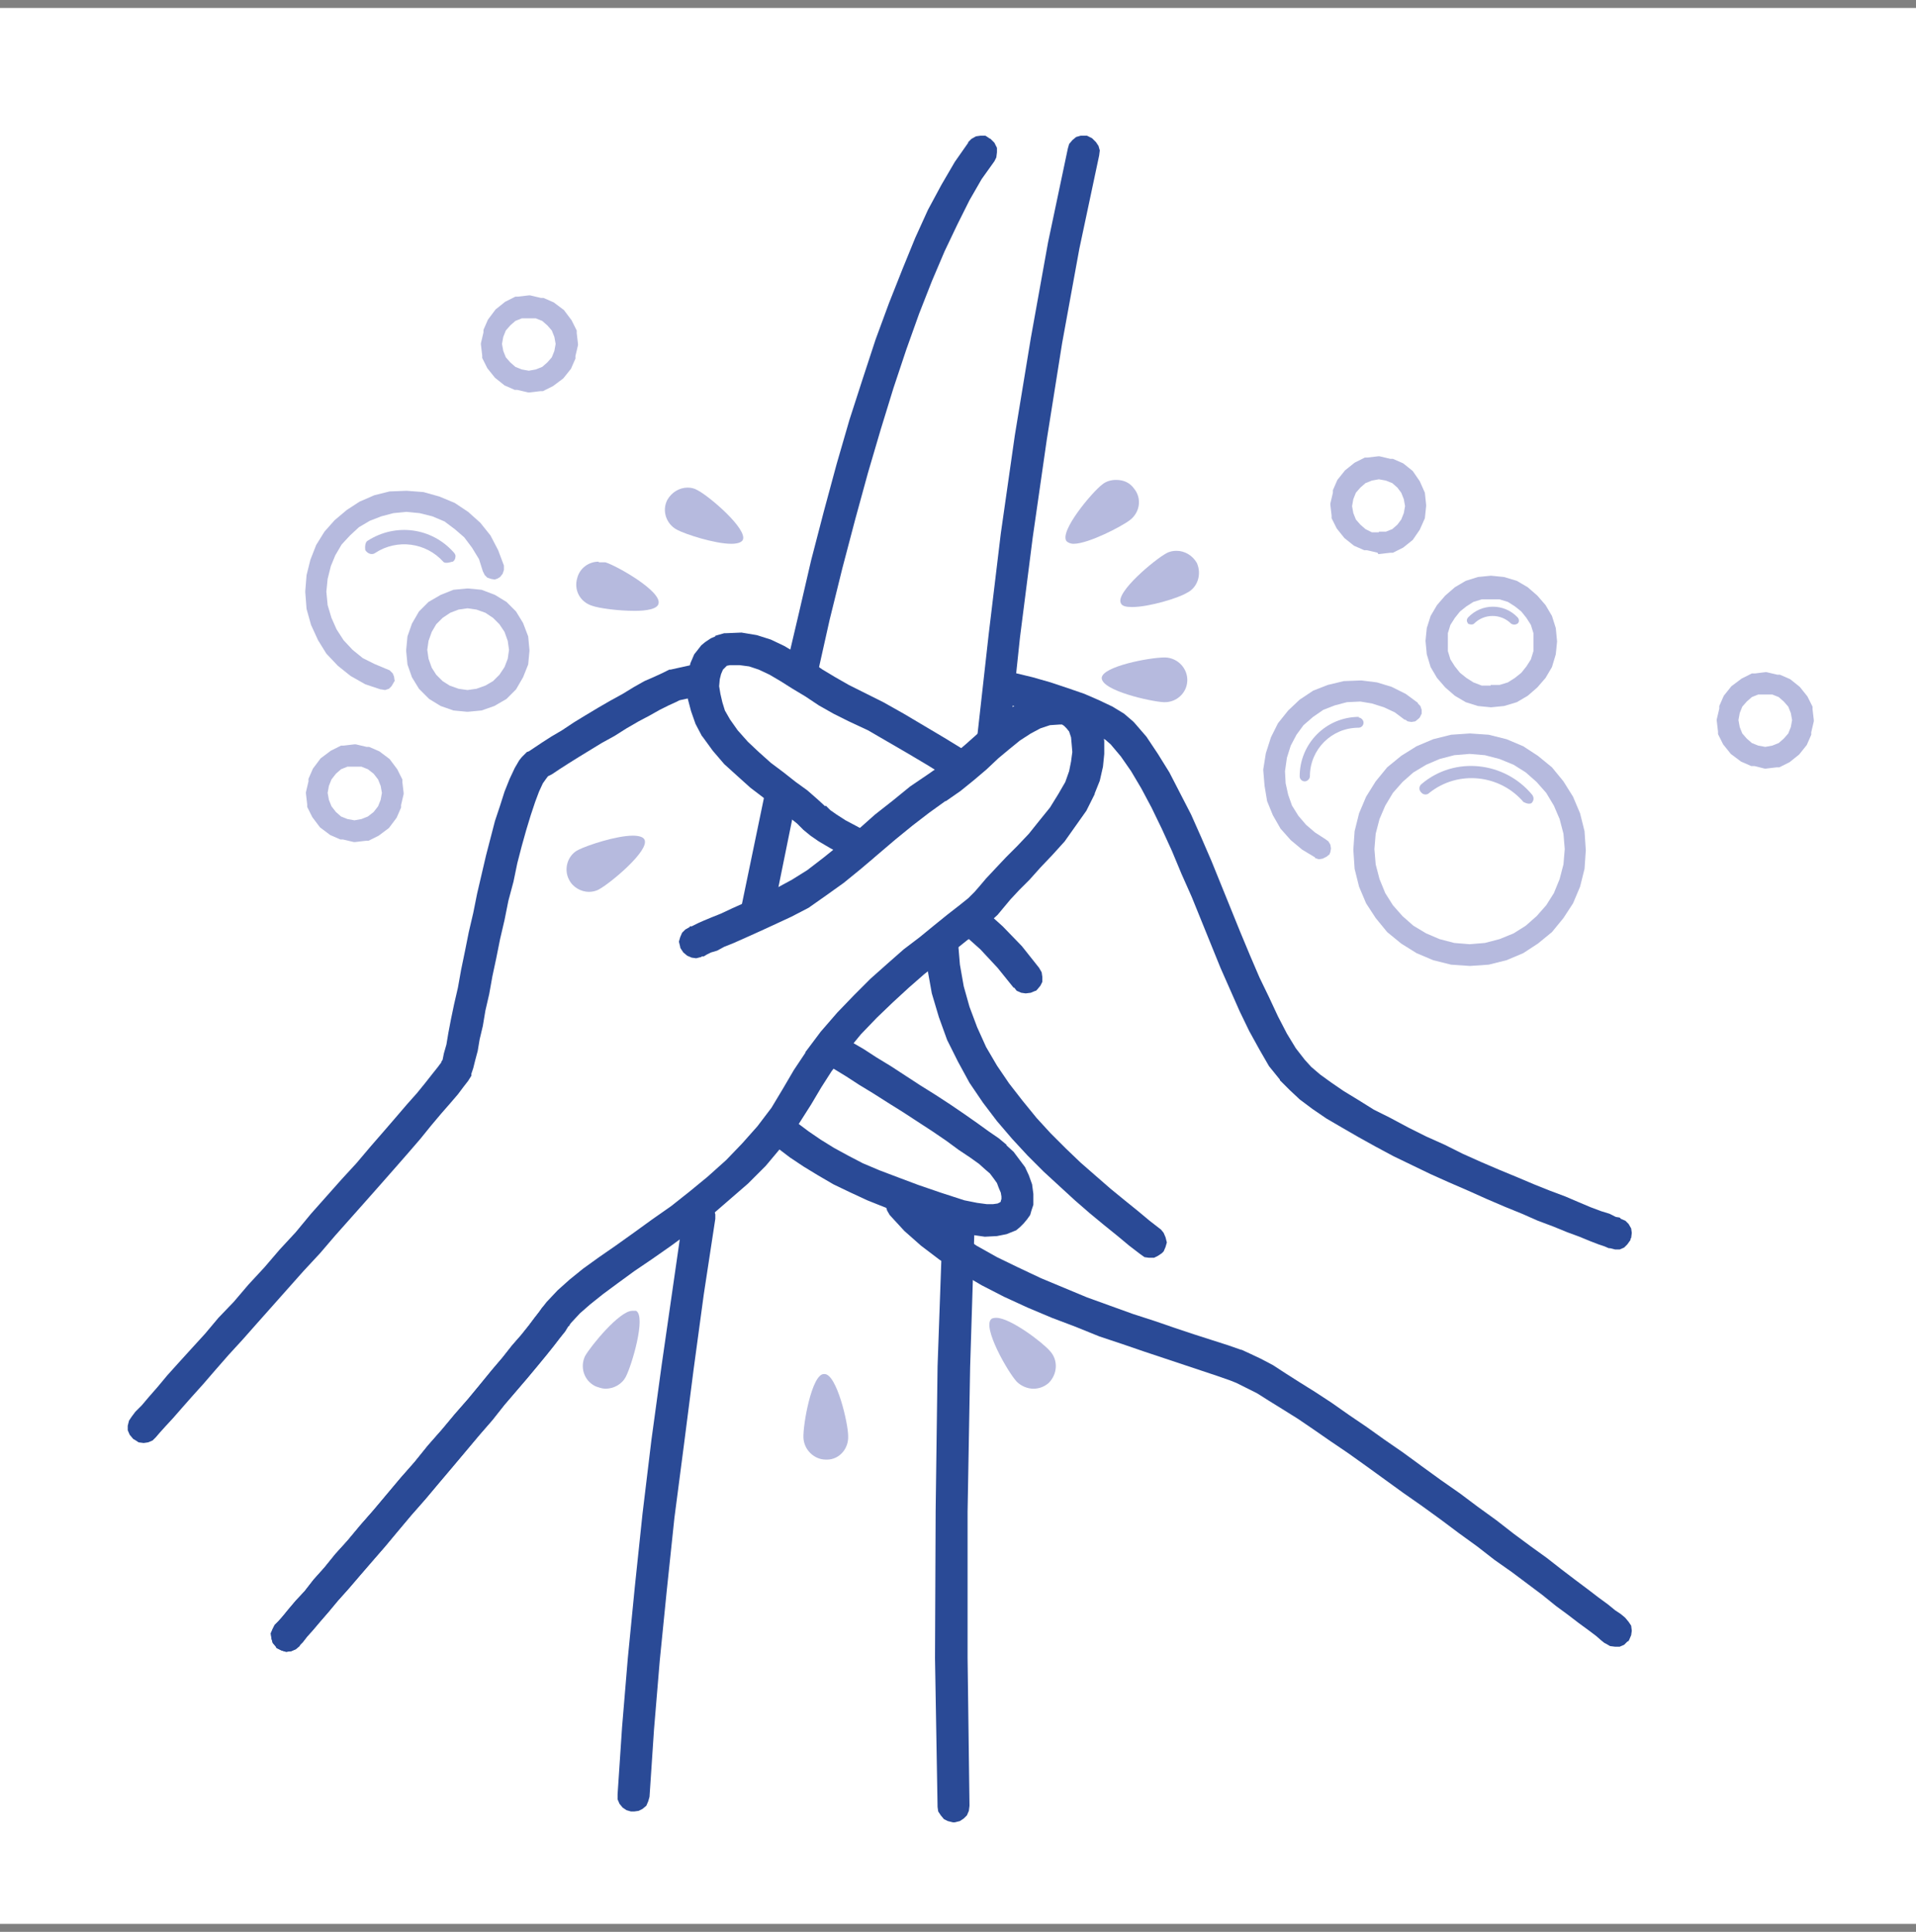 <svg width="120" height="121" viewBox="0 0 120 121" fill="none" xmlns="http://www.w3.org/2000/svg">
<rect x="0" y="0" width="120" height="121" fill="#808080" stroke="none"/>
<rect width="120" height="120" transform="translate(0 0.5)" fill="white"/>
<path fill-rule="evenodd" clip-rule="evenodd" d="M72.28 36.66L72.76 36.5L73.24 36.34L73.6 36.22L73.72 36.18L73.88 36.06L73.92 36.02V35.94V35.82V35.78L73.84 35.7L73.76 35.66H73.68L73.48 35.7L73.4 35.74L73.12 35.94L72.76 36.18L72.4 36.54L72.28 36.66Z" fill="white"/>
<path fill-rule="evenodd" clip-rule="evenodd" d="M73.68 34.5C73.48 34.5 73.24 34.54 73.04 34.66C72.36 35.02 69.84 37.1 70.2 37.78C70.28 37.98 70.56 38.02 70.92 38.02C71.96 38.02 73.8 37.46 74.32 37.14C75 36.82 75.28 35.98 74.96 35.26C74.68 34.78 74.2 34.5 73.68 34.5Z" fill="#B6BADE"/>
<path fill-rule="evenodd" clip-rule="evenodd" d="M44.4 32.7L44.32 32.62L43.96 32.3L43.6 32.02L43.36 31.86L43.2 31.74L43.08 31.7L42.96 31.74L42.88 31.78L42.8 31.86L42.76 31.94V31.98L42.8 32.1L42.84 32.18L42.96 32.22L43.12 32.3L43.48 32.46L43.96 32.58L44.4 32.7Z" fill="white"/>
<path fill-rule="evenodd" clip-rule="evenodd" d="M43.08 30.54C42.56 30.54 42.08 30.82 41.8 31.3C41.44 31.98 41.72 32.82 42.4 33.18C42.92 33.46 44.76 34.06 45.8 34.06C46.16 34.06 46.44 33.98 46.52 33.82C46.84 33.14 44.4 31.06 43.68 30.7C43.48 30.58 43.28 30.54 43.04 30.54H43.08Z" fill="#B6BADE"/>
<path fill-rule="evenodd" clip-rule="evenodd" d="M39.04 37.06L38.88 36.98L38.44 36.74L38.04 36.5L37.72 36.38L37.6 36.3H37.48H37.4L37.32 36.38H37.28L37.24 36.5V36.62V36.66L37.28 36.74L37.32 36.78L37.48 36.86L37.68 36.9L38.04 36.98L38.6 37.02L39.04 37.06Z" fill="white"/>
<path fill-rule="evenodd" clip-rule="evenodd" d="M37.48 35.18C36.88 35.18 36.32 35.58 36.16 36.18C35.92 36.94 36.32 37.7 37.08 37.94C37.52 38.1 38.72 38.26 39.76 38.26C40.52 38.26 41.16 38.14 41.24 37.82C41.48 37.06 38.68 35.46 37.92 35.22H37.52L37.48 35.18Z" fill="#B6BADE"/>
<path fill-rule="evenodd" clip-rule="evenodd" d="M68.64 32.5L68.92 32.34L69.4 32.1L69.8 31.86L70 31.74L70.08 31.62L70.12 31.58V31.46V31.38V31.34L70 31.26L69.96 31.22H69.88H69.8L69.68 31.3L69.6 31.38L69.32 31.62L69.04 31.94L68.72 32.34L68.64 32.5Z" fill="white"/>
<path fill-rule="evenodd" clip-rule="evenodd" d="M69.88 30.06C69.6 30.06 69.28 30.14 69.04 30.34C68.4 30.82 66.32 33.3 66.8 33.9C66.88 33.98 67.04 34.06 67.24 34.06C68.16 34.06 70.24 32.98 70.76 32.58C71.4 32.1 71.52 31.22 71.04 30.62C70.76 30.22 70.36 30.06 69.92 30.06H69.88Z" fill="#B6BADE"/>
<path fill-rule="evenodd" clip-rule="evenodd" d="M72.92 42.86H73L73.08 42.82L73.16 42.74L73.2 42.58V42.5L73.16 42.42L73.12 42.38H73.04L72.88 42.3L72.68 42.34L72.32 42.38L71.88 42.42L71.36 42.54H71.28L71.44 42.62L71.92 42.7L72.36 42.78L72.72 42.86H72.92Z" fill="white"/>
<path fill-rule="evenodd" clip-rule="evenodd" d="M72.92 41.18C72 41.18 69.04 41.74 69 42.46C69 43.26 72.08 43.94 72.88 43.98H72.96C73.68 43.98 74.32 43.42 74.36 42.66C74.4 41.9 73.8 41.22 73 41.18H72.92Z" fill="#B6BADE"/>
<path fill-rule="evenodd" clip-rule="evenodd" d="M36.88 54.7L37.12 54.66L37.2 54.58L37.48 54.42L37.8 54.14L38.2 53.82L38.28 53.7L38.08 53.78L37.52 53.94L37.04 54.14L36.84 54.18L36.72 54.3L36.68 54.34L36.64 54.42V54.5L36.68 54.58L36.72 54.66H36.8L36.88 54.7Z" fill="white"/>
<path fill-rule="evenodd" clip-rule="evenodd" d="M39.64 52.34C38.6 52.34 36.8 52.94 36.24 53.22C35.56 53.54 35.28 54.42 35.64 55.1C35.88 55.58 36.4 55.86 36.88 55.86C37.08 55.86 37.32 55.82 37.52 55.7C38.2 55.34 40.72 53.26 40.36 52.58C40.28 52.42 40 52.34 39.64 52.34Z" fill="#B6BADE"/>
<path fill-rule="evenodd" clip-rule="evenodd" d="M37.88 85.82H37.96L38.08 85.74L38.16 85.62L38.24 85.5L38.36 85.18L38.52 84.74L38.64 84.3V84.18L38.56 84.26L38.24 84.62L37.96 84.98L37.72 85.34L37.68 85.38L37.64 85.54V85.66L37.68 85.74L37.76 85.82H37.88Z" fill="white"/>
<path fill-rule="evenodd" clip-rule="evenodd" d="M39.6 82.1C38.8 82.1 37 84.3 36.64 84.94C36.32 85.62 36.56 86.46 37.28 86.82C37.48 86.9 37.72 86.98 37.92 86.98C38.44 86.98 38.96 86.7 39.2 86.22C39.56 85.54 40.48 82.46 39.84 82.1H39.68H39.6Z" fill="#B6BADE"/>
<path fill-rule="evenodd" clip-rule="evenodd" d="M64.68 85.82H64.8L64.88 85.78L64.92 85.7L64.96 85.62L64.92 85.5L64.84 85.34L64.72 85.22L64.4 84.98L64 84.66L63.6 84.38L63.68 84.54L63.96 84.98L64.2 85.38L64.36 85.62L64.44 85.7L64.56 85.82H64.68Z" fill="white"/>
<path fill-rule="evenodd" clip-rule="evenodd" d="M62.36 82.54C62.36 82.54 62.16 82.54 62.08 82.62C61.52 83.14 63.12 85.94 63.68 86.54C63.96 86.82 64.36 86.98 64.72 86.98C65.08 86.98 65.4 86.86 65.68 86.62C66.24 86.06 66.28 85.18 65.76 84.62C65.32 84.1 63.28 82.54 62.4 82.54H62.36Z" fill="#B6BADE"/>
<path fill-rule="evenodd" clip-rule="evenodd" d="M51.72 90.26H51.76L51.84 90.18L51.88 90.14L51.92 90.1L51.96 89.9L51.92 89.78L51.88 89.46L51.76 88.98L51.64 88.5V88.38L51.6 88.58L51.48 89.06L51.44 89.5L51.4 89.82V89.9L51.44 90.06L51.52 90.18L51.6 90.22L51.72 90.26Z" fill="white"/>
<path fill-rule="evenodd" clip-rule="evenodd" d="M51.6 86.06C50.84 86.06 50.28 89.26 50.32 90.06C50.36 90.82 51 91.42 51.72 91.42H51.8C52.56 91.42 53.16 90.74 53.12 89.94C53.12 89.14 52.4 86.06 51.64 86.06H51.6Z" fill="#B6BADE"/>
<path fill-rule="evenodd" clip-rule="evenodd" d="M39.52 113.46H39.6H39.72L40 113.42L40.24 113.3L40.48 113.1L40.6 112.82L40.68 112.54L40.96 108.34L41.32 104.02L41.76 99.62L42.24 95.06L42.84 90.46L43.44 85.78L44.08 81.06L44.8 76.34V76.06L44.72 75.78L44.56 75.54L44.32 75.34L44.04 75.22H43.96L43.88 75.18L43.6 75.22L43.32 75.34L43.08 75.5L42.88 75.78L42.84 76.06H42.8L42.12 80.78L41.44 85.5L40.8 90.18L40.24 94.82L39.76 99.38L39.32 103.86L38.96 108.18L38.68 112.38V112.7L38.8 112.98L39 113.22L39.24 113.38L39.52 113.46Z" fill="#2A4A96"/>
<path fill-rule="evenodd" clip-rule="evenodd" d="M47.24 58.34L47.52 58.3L47.8 58.22L48.04 58.02L48.24 57.78L48.36 57.5L49.88 50.02L49.92 49.74L49.84 49.46L49.68 49.18L49.44 48.98L49.16 48.86H49.08L49 48.82L48.72 48.86L48.44 48.94L48.2 49.1L48 49.34L47.92 49.62L46.36 57.14V57.42L46.44 57.7L46.6 57.98L46.8 58.14L47.08 58.26L47.16 58.3L47.24 58.34Z" fill="#2A4A96"/>
<path fill-rule="evenodd" clip-rule="evenodd" d="M50.08 43.02H50.36L50.64 42.9L50.92 42.74L51.08 42.5L51.2 42.22L51.96 38.82L52.76 35.58L53.56 32.54L54.36 29.62L55.16 26.9L55.96 24.3L56.76 21.9L57.56 19.66L58.36 17.62L59.16 15.74L59.96 14.06L60.72 12.54L61.48 11.22L62.28 10.1L62.4 9.86L62.44 9.54V9.26L62.28 8.94L62.08 8.74L62.04 8.7L61.96 8.66L61.72 8.5H61.4L61.12 8.54L60.84 8.7L60.64 8.9V8.94L59.8 10.14L58.96 11.58L58.12 13.14L57.32 14.9L56.52 16.86L55.68 18.98L54.84 21.26L54.04 23.7L53.2 26.3L52.4 29.06L51.6 32.02L50.8 35.1L50.04 38.38L49.24 41.78L49.2 42.06L49.28 42.38L49.44 42.62L49.68 42.86L49.92 42.98H50L50.08 43.02Z" fill="#2A4A96"/>
<path fill-rule="evenodd" clip-rule="evenodd" d="M62.08 47.3H62.16L62.44 47.22L62.76 47.1L62.96 46.94L63.12 46.66L63.2 46.38L63.88 39.94L64.68 33.66L65.56 27.54L66.52 21.5L67.6 15.58L68.84 9.74L68.88 9.42L68.8 9.14L68.64 8.9L68.4 8.66L68.16 8.54L68.08 8.5H68H67.68L67.4 8.58L67.16 8.78L66.96 9.02L66.88 9.3L65.64 15.18L64.56 21.18L63.56 27.26L62.68 33.42L61.92 39.74L61.2 46.18V46.46L61.32 46.74L61.48 46.98L61.72 47.18L62.04 47.26L62.08 47.3Z" fill="#2A4A96"/>
<path fill-rule="evenodd" clip-rule="evenodd" d="M59.68 114.14H59.76H59.8L60.12 114.06L60.36 113.9L60.56 113.7L60.68 113.42L60.72 113.1L60.6 103.82V94.7L60.76 85.62L61.04 76.66L61 76.34L60.88 76.1L60.72 75.86L60.44 75.7L60.16 75.62H60.08H60L59.68 75.66L59.44 75.78L59.2 76.02L59.08 76.26L59.04 76.58L58.72 85.58L58.6 94.66L58.56 103.86L58.72 113.18L58.76 113.46L58.92 113.7L59.12 113.94L59.36 114.06L59.68 114.14Z" fill="#2A4A96"/>
<path fill-rule="evenodd" clip-rule="evenodd" d="M101.16 78.26H101.44L101.72 78.14L101.92 77.94L102.12 77.66V77.58L102.16 77.54L102.2 77.22L102.16 76.94L102 76.66L101.8 76.46L101.52 76.34L101.44 76.26L101.2 76.22L100.8 76.02L100.28 75.86L99.64 75.62L98.88 75.3L98.04 74.94L97.08 74.58L96.08 74.18L95.04 73.74L93.88 73.26L92.76 72.78L91.6 72.26L90.48 71.7L89.32 71.18L88.2 70.62L87.08 70.02L86.04 69.5L85.08 68.9L84.16 68.34L83.4 67.82L82.68 67.3L82.12 66.82L81.72 66.38L81.16 65.66L80.6 64.74L80.04 63.66L79.48 62.46L78.88 61.22L78.28 59.82L77.68 58.38L77.08 56.9L76.48 55.42L75.88 53.94L75.24 52.46L74.6 51.02L73.92 49.7L73.24 48.38L72.52 47.22L71.8 46.14L71.04 45.26L71 45.22L70.96 45.18L70.4 44.7L69.68 44.26L68.84 43.86L67.92 43.46L66.88 43.1L65.8 42.74L64.68 42.42L63.52 42.14L63.24 42.1L62.96 42.18L62.68 42.3L62.48 42.54L62.32 42.78V42.86V42.94L62.28 43.22L62.4 43.5L62.56 43.78L62.76 43.98L63.04 44.1L64.16 44.38L65.24 44.7L66.24 45.02L67.2 45.34L68.04 45.66L68.68 46.02L69.24 46.34L69.56 46.62L70.2 47.38L70.84 48.3L71.48 49.38L72.12 50.58L72.76 51.9L73.4 53.3L74 54.74L74.64 56.18L75.24 57.66L75.84 59.14L76.44 60.62L77.04 61.98L77.64 63.34L78.24 64.58L78.88 65.74L79.48 66.78L80.16 67.62V67.66L80.2 67.7L80.76 68.26L81.4 68.86L82.2 69.46L83.08 70.06L84.04 70.62L85.08 71.22L86.16 71.82L87.28 72.42L88.44 72.98L89.6 73.54L90.76 74.06L91.96 74.58L93.12 75.1L94.24 75.58L95.32 76.02L96.32 76.46L97.28 76.82L98.16 77.18L98.92 77.46L99.6 77.74L100.12 77.94L100.48 78.06L100.76 78.18H100.84L101.16 78.26Z" fill="#2A4A96"/>
<path fill-rule="evenodd" clip-rule="evenodd" d="M101.16 103.14H101.44L101.72 103.02L101.92 102.82L102 102.78L102.04 102.7L102.16 102.42L102.2 102.14L102.16 101.82L102 101.58L101.8 101.34L101.76 101.3L101.52 101.1L101.16 100.86L100.72 100.5L100.12 100.06L99.441 99.54L98.641 98.94L97.8 98.3L96.88 97.58L95.88 96.86L94.8 96.06L93.721 95.22L92.561 94.38L91.441 93.54L90.24 92.7L89.081 91.86L87.88 90.98L86.721 90.18L85.6 89.38L84.481 88.62L83.4 87.86L82.361 87.18L81.4 86.58L80.52 86.02L79.721 85.5L78.96 85.1L78.281 84.78L77.76 84.54H77.721L76.921 84.26L75.921 83.94L74.8 83.58L73.6 83.18L72.32 82.74L70.96 82.3L69.52 81.78L68.081 81.26L66.641 80.66L65.201 80.06L63.761 79.38L62.441 78.74L61.16 78.02L60.001 77.22L58.961 76.46L58.041 75.66L57.281 74.82L57.081 74.62L56.8 74.5L56.52 74.46L56.2 74.5L55.92 74.62L55.88 74.66L55.8 74.7L55.641 74.94L55.52 75.26L55.48 75.54L55.56 75.82L55.721 76.1L56.641 77.1L57.681 78.02L58.84 78.9L60.12 79.7L61.48 80.5L62.88 81.22L64.361 81.9L65.88 82.54L67.361 83.1L68.841 83.7L70.281 84.18L71.68 84.66L73.001 85.1L74.201 85.5L75.281 85.86L76.24 86.18L77.04 86.46L77.441 86.62L78.001 86.9L78.721 87.26L79.481 87.74L80.32 88.26L81.281 88.86L82.281 89.54L83.32 90.26L84.441 91.02L85.561 91.82L86.721 92.66L87.88 93.5L89.081 94.34L90.24 95.18L91.361 96.02L92.52 96.86L93.6 97.7L94.68 98.46L95.641 99.18L96.6 99.9L97.441 100.58L98.201 101.14L98.88 101.66L99.481 102.1L99.96 102.46L100.28 102.74L100.48 102.9L100.56 102.94L100.84 103.1L101.16 103.14Z" fill="#2A4A96"/>
<path fill-rule="evenodd" clip-rule="evenodd" d="M61.68 77.46L62.44 77.42L63.04 77.3L63.24 77.22L63.64 77.06L63.88 76.86L64.12 76.62L64.32 76.38L64.52 76.1L64.6 75.82L64.72 75.46V75.26V74.78L64.64 74.18L64.44 73.62L64.2 73.1L63.84 72.62L63.48 72.14L63.04 71.74V71.7L62.56 71.3L61.92 70.86L61.2 70.34L60.4 69.78L59.52 69.18L58.6 68.58L57.64 67.98L56.72 67.38L55.8 66.78L54.88 66.22L54.08 65.7L53.32 65.26L52.72 64.86L52.44 64.74L52.12 64.7L51.84 64.74L51.6 64.9L51.36 65.1L51.32 65.18L51.28 65.22L51.2 65.54L51.16 65.82L51.28 66.14L51.4 66.38L51.64 66.58L52.28 66.98L53 67.42L53.8 67.94L54.72 68.5L55.6 69.06L56.56 69.66L57.48 70.26L58.4 70.86L59.28 71.46L60.04 72.02L60.76 72.5L61.32 72.9L61.72 73.26L62 73.5L62.24 73.82L62.44 74.1L62.56 74.42L62.68 74.7L62.72 74.94V75.1L62.68 75.22V75.26L62.64 75.3L62.48 75.38L62.2 75.42H61.8L61.2 75.34L60.4 75.18L58.92 74.7L57.52 74.22L56.24 73.74L55.08 73.3L54.04 72.86L53.12 72.38L52.24 71.9L51.4 71.38L50.64 70.86L49.84 70.26L49.6 70.14L49.32 70.06L49 70.1L48.76 70.22L48.52 70.38L48.48 70.46L48.4 70.5L48.28 70.78L48.24 71.06L48.28 71.38L48.44 71.66L48.64 71.86L49.48 72.5L50.32 73.06L51.24 73.62L52.2 74.18L53.2 74.66L54.32 75.18L55.52 75.66L56.84 76.14L58.28 76.62L59.88 77.1L60.84 77.34L61.68 77.46Z" fill="#2A4A96"/>
<path fill-rule="evenodd" clip-rule="evenodd" d="M9 90.38L9.28 90.34L9.56 90.22L9.76 90.02L10 89.74L10.36 89.34L10.84 88.82L11.4 88.18L12 87.5L12.72 86.7L13.48 85.82L14.32 84.86L15.2 83.9L16.12 82.86L17.08 81.78L18.04 80.7L19 79.62L20.04 78.5L21 77.38L21.96 76.3L22.92 75.22L23.84 74.18L24.72 73.18L25.56 72.22L26.32 71.34L27 70.5L27.64 69.74L28.2 69.1L28.68 68.54L29.04 68.06L29.32 67.7L29.52 67.38V67.3V67.26L29.64 66.9L29.76 66.42L29.92 65.82L30.04 65.1L30.24 64.26L30.4 63.3L30.64 62.26L30.84 61.14L31.08 60.02L31.32 58.82L31.6 57.62L31.84 56.42L32.16 55.22L32.4 54.06L32.68 52.98L32.96 51.98L33.24 51.06L33.52 50.22L33.76 49.58L34 49.06L34.2 48.78L34.32 48.62L34.56 48.5L35.04 48.18L35.6 47.82L36.24 47.42L36.96 46.98L37.68 46.54L38.48 46.1L39.24 45.62L40 45.18L40.68 44.82L41.32 44.46L41.88 44.18L42.32 43.98L42.56 43.86L43.84 43.58L44.16 43.46L44.4 43.3L44.56 43.02L44.64 42.74V42.46V42.38L44.6 42.3L44.48 42.02L44.28 41.82L44 41.66L43.72 41.58L43.44 41.62L42 41.94H41.92L41.52 42.14L41 42.38L40.36 42.66L39.72 43.02L39 43.46L38.2 43.9L37.44 44.34L36.64 44.82L35.92 45.26L35.2 45.74L34.52 46.14L33.96 46.5L33.48 46.82L33.12 47.06L33 47.1L32.68 47.42L32.52 47.62L32.24 48.1L31.92 48.78L31.6 49.58L31.32 50.46L31 51.42L30.72 52.5L30.44 53.58L30.16 54.78L29.88 55.98L29.64 57.18L29.36 58.38L29.12 59.58L28.88 60.74L28.68 61.86L28.44 62.9L28.24 63.86L28.08 64.7L27.96 65.42L27.8 65.98L27.72 66.38L27.64 66.5V66.54L27.4 66.86L27.08 67.26L26.64 67.82L26.12 68.46L25.48 69.18L24.76 70.02L24 70.9L23.2 71.82L22.32 72.86L21.4 73.86L20.44 74.94L19.48 76.02L18.52 77.18L17.52 78.26L16.56 79.38L15.56 80.46L14.64 81.54L13.68 82.54L12.84 83.54L12 84.46L11.2 85.34L10.48 86.14L9.88 86.86L9.32 87.5L8.88 88.02L8.48 88.42L8.24 88.74L8.08 88.98L8 89.3V89.58L8.12 89.86L8.32 90.1L8.36 90.14L8.44 90.18L8.68 90.34L9 90.38Z" fill="#2A4A96"/>
<path fill-rule="evenodd" clip-rule="evenodd" d="M17.92 103.46L18.24 103.42L18.52 103.3L18.76 103.1L18.8 103.02L18.96 102.86L19.24 102.5L19.6 102.1L20.04 101.58L20.56 100.98L21.16 100.26L21.84 99.5L22.56 98.66L23.32 97.78L24.12 96.86L24.92 95.9L25.76 94.9L26.64 93.9L27.48 92.9L28.36 91.86L29.2 90.86L30.04 89.86L30.84 88.94L31.6 87.98L32.32 87.14L33.04 86.3L33.64 85.58L34.2 84.9L34.68 84.3L35.08 83.78L35.4 83.38L35.6 83.06H35.64L35.76 82.78L35.8 82.5L35.76 82.18L35.64 81.9L35.4 81.7L35.32 81.66L35.28 81.62L35 81.5H34.72L34.4 81.54L34.16 81.7L33.96 81.9L33.76 82.18L33.48 82.54L33.12 83.02L32.64 83.62L32.08 84.26L31.48 85.02L30.8 85.82L30.08 86.7L29.32 87.62L28.48 88.58L27.68 89.54L26.8 90.54L25.96 91.58L25.08 92.58L24.24 93.58L23.4 94.58L22.56 95.54L21.76 96.5L21 97.34L20.32 98.18L19.64 98.94L19.08 99.66L18.52 100.26L18.08 100.78L17.72 101.22L17.44 101.54L17.28 101.7L17.2 101.78L17.08 102.02L16.96 102.3L17 102.62L17.08 102.9L17.28 103.14L17.32 103.22L17.4 103.26L17.64 103.38L17.92 103.46Z" fill="#2A4A96"/>
<path fill-rule="evenodd" clip-rule="evenodd" d="M71.96 78.779H72.28L72.52 78.659L72.76 78.499L72.84 78.419L72.88 78.379L73 78.1L73.08 77.82L73 77.499L72.88 77.219L72.72 77.019L72 76.46L71.28 75.859L70.44 75.18L69.56 74.46L68.64 73.659L67.68 72.82L66.76 71.939L65.8 70.98L64.92 70.019L64.04 68.939L63.2 67.859L62.44 66.74L61.76 65.579L61.2 64.34L60.72 63.059L60.36 61.779L60.12 60.419L60 58.98L59.96 58.739L59.8 58.459L59.64 58.26L59.36 58.099L59.08 58.02H59H58.92L58.6 58.099L58.36 58.26L58.16 58.499L58.04 58.739L58 59.059V59.099L58.08 60.66L58.36 62.219L58.8 63.7L59.32 65.139L60 66.499L60.72 67.82L61.56 69.059L62.44 70.219L63.4 71.34L64.36 72.379L65.36 73.379L66.36 74.299L67.32 75.18L68.24 75.98L69.16 76.74L70 77.419L70.72 78.019L71.4 78.54L71.68 78.74L71.96 78.779Z" fill="#2A4A96"/>
<path fill-rule="evenodd" clip-rule="evenodd" d="M54.04 54.06L54.36 54.02L54.6 53.82L54.8 53.62L54.84 53.54L54.88 53.46L54.96 53.18V52.9L54.84 52.62L54.68 52.38L54.44 52.18L53.64 51.74L52.96 51.38L52.4 51.02L52 50.74L51.72 50.46L51.68 50.5L51.2 50.06L50.56 49.5L49.84 48.98L49.08 48.38L48.28 47.78L47.52 47.1L46.84 46.46L46.2 45.74L45.72 45.06L45.4 44.5L45.24 43.98L45.12 43.46L45.04 42.98L45.08 42.54L45.16 42.22L45.28 41.94L45.4 41.82L45.52 41.7L45.72 41.66H46.32L46.92 41.74L47.52 41.94L48.2 42.26L48.88 42.66L49.64 43.14L50.44 43.62L51.28 44.18L52.2 44.7L53.16 45.18L54.36 45.74L55.6 46.46L56.84 47.18L58.12 47.94L59.4 48.74L59.68 48.86H60L60.28 48.78L60.52 48.66L60.76 48.42V48.38L60.84 48.3L60.88 48.02L60.92 47.7L60.84 47.42L60.64 47.18L60.4 46.98L59.16 46.22L57.88 45.46L56.6 44.7L55.32 43.98L54.04 43.34L53.16 42.9L52.32 42.42L51.52 41.94L50.76 41.42L49.92 40.94L49.12 40.46L48.28 40.06L47.4 39.78L46.44 39.62L45.48 39.66H45.4H45.36L44.8 39.82V39.86L44.52 39.98L44.16 40.22L43.92 40.42L43.64 40.78L43.48 40.98L43.24 41.54L43.08 42.26L43.04 42.98L43.08 43.78L43.28 44.54L43.56 45.34L43.96 46.1L44 46.14L44.64 47.02L45.36 47.86L46.2 48.62L47 49.34L47.84 49.98L48.6 50.58L49.32 51.1L49.92 51.58L50.32 51.98L50.76 52.34L51.28 52.7L51.96 53.1L52.68 53.5L53.48 53.94L53.76 54.06H54.04Z" fill="#2A4A96"/>
<path fill-rule="evenodd" clip-rule="evenodd" d="M64.24 62.22L64.56 62.18L64.84 62.06H64.88L64.96 61.98L65.16 61.74L65.28 61.5V61.18L65.24 60.9L65.08 60.62L64 59.26L62.8 58.02L61.6 56.94L61.56 56.9L61.32 56.74L61.04 56.66L60.72 56.7L60.44 56.78L60.2 56.94L60.16 57.02L60.12 57.06L59.96 57.34L59.92 57.62V57.94L60.04 58.22L60.24 58.42L60.28 58.46L61.4 59.46L62.48 60.62L63.48 61.86H63.52L63.68 62.06L63.96 62.18L64.24 62.22Z" fill="#2A4A96"/>
<path fill-rule="evenodd" clip-rule="evenodd" d="M17.92 103.46L18.24 103.42L18.52 103.3L18.76 103.1L18.8 103.02L18.96 102.86L19.24 102.5L19.6 102.1L20.04 101.58L20.56 100.98L21.16 100.26L21.84 99.5L22.56 98.66L23.32 97.78L24.12 96.86L24.92 95.9L25.76 94.9L26.64 93.9L27.48 92.9L28.36 91.86L29.2 90.86L30.04 89.86L30.84 88.94L31.6 87.98L32.32 87.14L33.04 86.3L33.64 85.58L34.2 84.9L34.68 84.3L35.08 83.78L35.4 83.38L35.56 83.1L35.8 82.82L36.32 82.26L36.96 81.7L37.76 81.06L38.68 80.38L39.72 79.62L40.84 78.86L42.04 78.02L43.24 77.14L44.44 76.22L45.64 75.18L46.84 74.14L47.96 73.02L49 71.78L49.96 70.5L50.8 69.18L51.44 68.1L52.08 67.1L53 65.9L53.92 64.78L54.92 63.74L55.92 62.78L56.92 61.86L57.88 61.02L58.84 60.26L59.76 59.54L60.56 58.9L61.32 58.34L61.96 57.78L62.48 57.3L62.88 56.82L63.28 56.34L63.84 55.74L64.48 55.1L65.16 54.34L65.92 53.54L66.68 52.7L67.36 51.74L68.04 50.78L68.56 49.74V49.7L68.88 48.9L69.08 48.02L69.16 47.22V46.42L69.04 45.66L68.76 44.94L68.44 44.42L68.28 44.22L67.96 43.9L67.68 43.74L67.28 43.5L67 43.42H66.96L66.4 43.34H66.36H66.28L65.32 43.46L64.36 43.74L63.52 44.22L62.72 44.74L61.96 45.34L61.2 45.98L60.48 46.62L59.68 47.3L58.92 47.94L58.12 48.5L57 49.26L55.92 50.14L54.8 51.02L53.72 51.98L52.64 52.86L51.6 53.7L50.56 54.5L49.6 55.1L48.64 55.62L47.6 56.1L46.64 56.54L45.84 56.9L45.16 57.22L44.56 57.46L44.08 57.66L43.72 57.82L43.48 57.94L43.32 58.02H43.2V58.06L42.92 58.22L42.72 58.42L42.6 58.7L42.52 58.98L42.6 59.3V59.34L42.64 59.42L42.8 59.66L43.04 59.86L43.32 59.98L43.6 60.02L43.92 59.94L43.96 59.9H44.08L44.28 59.78L44.52 59.66L44.92 59.54L45.36 59.3L45.96 59.06L46.68 58.74L47.48 58.38L48.44 57.94L49.56 57.42L50.64 56.86L51.72 56.1L52.84 55.3L53.92 54.42L55 53.5L56.08 52.58L57.16 51.7L58.2 50.9L59.2 50.18H59.24L60.16 49.54L61 48.86L61.8 48.18L62.52 47.5L63.24 46.9L63.88 46.38L64.56 45.94L65.16 45.62L65.76 45.42L66.36 45.38H66.52L66.64 45.46L66.8 45.62L66.96 45.82L67.08 46.18L67.12 46.62L67.16 47.1L67.08 47.7L66.96 48.3L66.72 48.98L66.28 49.74L65.76 50.58L65.08 51.42L64.44 52.22L63.72 52.98L63 53.7L62.36 54.38L61.76 55.02L61.32 55.54L61.04 55.86L60.64 56.26L60.04 56.74L59.32 57.3L58.48 57.98L57.6 58.7L56.6 59.46L55.6 60.34L54.52 61.3L53.48 62.34L52.44 63.42L51.4 64.62L50.44 65.9V65.94L49.72 67.02L49.04 68.18L48.32 69.38L47.44 70.54L46.48 71.62L45.48 72.66L44.32 73.7L43.2 74.62L42.04 75.54L40.84 76.38L39.68 77.22L38.56 78.02L37.52 78.74L36.52 79.46L35.68 80.14L34.92 80.82L34.28 81.5L34.24 81.54L33.96 81.9L33.76 82.18L33.48 82.54L33.12 83.02L32.64 83.62L32.08 84.26L31.48 85.02L30.8 85.82L30.08 86.7L29.32 87.62L28.48 88.58L27.68 89.54L26.8 90.54L25.96 91.58L25.08 92.58L24.24 93.58L23.4 94.58L22.56 95.54L21.76 96.5L21 97.34L20.32 98.18L19.64 98.94L19.08 99.66L18.52 100.26L18.08 100.78L17.72 101.22L17.44 101.54L17.28 101.7L17.2 101.78L17.08 102.02L16.96 102.3L17 102.62L17.08 102.9L17.28 103.14L17.32 103.22L17.4 103.26L17.64 103.38L17.92 103.46Z" fill="#2A4A96"/>
<path fill-rule="evenodd" clip-rule="evenodd" d="M92.04 60.5H92.08L93.24 60.42L94.36 60.14L95.4 59.7L96.32 59.1L97.2 58.38L97.92 57.5L98.52 56.58L98.96 55.54L99.24 54.42L99.32 53.26L99.24 52.06L98.96 50.94L98.52 49.9L97.92 48.94L97.2 48.06L96.32 47.34L95.4 46.74L94.36 46.3L93.24 46.02L92.08 45.94H92.04L90.88 46.02L89.76 46.3L88.72 46.74L87.76 47.34L86.88 48.06L86.16 48.94L85.56 49.9L85.12 50.94L84.84 52.06L84.76 53.22L84.84 54.42L85.12 55.54L85.56 56.58L86.16 57.5L86.88 58.38L87.76 59.1L88.72 59.7L89.76 60.14L90.88 60.42L92.04 60.5ZM92.04 59.14L91.08 59.06L90.16 58.82L89.32 58.46L88.52 57.98L87.84 57.38L87.24 56.7L86.76 55.94L86.4 55.06L86.16 54.14L86.08 53.18L86.16 52.22L86.4 51.3L86.76 50.46L87.24 49.66L87.84 48.98L88.52 48.38L89.32 47.9L90.16 47.54L91.08 47.3L92.04 47.22L93 47.3L93.92 47.54L94.8 47.9L95.56 48.38L96.24 48.98L96.84 49.66L97.32 50.46L97.68 51.3L97.92 52.22L98 53.18L97.92 54.14L97.68 55.06L97.32 55.94L96.84 56.7L96.24 57.38L95.56 57.98L94.8 58.46L93.92 58.82L93 59.06L92.04 59.14Z" fill="#B6BADE"/>
<path fill-rule="evenodd" clip-rule="evenodd" d="M82.6 53.82L82.84 53.78L83.08 53.66L83.28 53.5V53.46L83.32 53.38L83.36 53.14L83.32 52.9L83.2 52.7L83.04 52.58L82.36 52.14L81.8 51.66L81.32 51.1L80.92 50.46L80.68 49.78L80.52 49.06L80.48 48.3L80.6 47.46L80.84 46.7L81.2 46.02L81.64 45.42L82.24 44.9L82.88 44.46L83.6 44.18L84.36 43.98L85.2 43.94L85.92 44.06L86.68 44.3L87.36 44.62L88 45.1V45.06L88.16 45.18L88.4 45.22L88.64 45.18L88.84 45.02L88.88 44.98L88.92 44.94L89.04 44.7V44.46L88.96 44.22L88.8 44.06V44.02L88.04 43.46L87.16 43.02L86.24 42.74L85.28 42.62H85.24H85.2L84.16 42.66L83.16 42.9L82.24 43.26L81.4 43.82L80.68 44.5L80.04 45.3L79.6 46.18L79.28 47.18L79.12 48.18V48.22V48.26L79.2 49.22L79.36 50.18L79.72 51.06L80.2 51.9L80.84 52.62L81.56 53.22L82.36 53.7V53.74L82.6 53.82Z" fill="#B6BADE"/>
<path fill-rule="evenodd" clip-rule="evenodd" d="M24.12 43.22L24.36 43.14L24.52 42.98L24.64 42.78L24.68 42.7L24.72 42.66L24.68 42.38L24.6 42.18L24.4 41.98L24.2 41.9L23.44 41.58L22.72 41.22L22.08 40.7L21.52 40.1L21.08 39.42L20.76 38.7L20.52 37.9L20.44 37.06L20.52 36.26L20.72 35.46L21 34.78L21.4 34.1L21.92 33.54L22.48 33.02L23.16 32.62L23.88 32.34L24.64 32.14L25.44 32.06L26.28 32.14L27.08 32.34L27.84 32.66L28.48 33.14L29.08 33.66L29.56 34.3L30 35.02L30.24 35.78L30.36 36.02L30.52 36.18L30.76 36.26L31 36.3L31.08 36.26H31.12L31.32 36.14L31.48 35.94L31.56 35.7V35.46V35.42L31.2 34.46L30.72 33.54L30.08 32.74L29.32 32.06L28.48 31.5L27.52 31.1L26.52 30.82L25.48 30.74H25.44L24.4 30.78L23.44 31.02L22.52 31.42L21.72 31.94L20.96 32.58L20.32 33.3L19.8 34.14L19.44 35.06L19.2 36.02L19.12 37.02V37.1L19.2 38.14L19.48 39.14L19.92 40.1L20.44 40.94L21.16 41.7L21.96 42.34L22.88 42.86L23.84 43.18H23.88L24.12 43.22Z" fill="#B6BADE"/>
<path fill-rule="evenodd" clip-rule="evenodd" d="M29.28 43.22L28.72 43.14L28.16 42.94L27.72 42.66L27.32 42.26L27.04 41.82L26.84 41.26L26.76 40.7L26.84 40.14L27.04 39.58L27.32 39.1L27.72 38.7L28.2 38.38L28.72 38.18L29.28 38.1L29.84 38.18L30.4 38.38L30.88 38.7L31.28 39.1L31.6 39.58L31.8 40.14L31.88 40.7L31.8 41.26L31.6 41.78L31.28 42.26L30.88 42.66L30.4 42.94L29.84 43.14L29.28 43.22ZM29.24 44.58H29.32L30.16 44.5L30.96 44.22L31.72 43.78L32.32 43.18L32.76 42.42L33.08 41.62L33.16 40.78V40.7L33.08 39.86L32.76 39.02L32.32 38.3L31.72 37.7L31 37.26L30.16 36.94L29.32 36.86H29.24L28.4 36.94L27.6 37.26L26.84 37.7L26.24 38.3L25.8 39.06L25.52 39.86L25.44 40.7V40.78L25.52 41.62L25.8 42.42L26.24 43.14L26.88 43.78L27.6 44.22L28.4 44.5L29.24 44.58Z" fill="#B6BADE"/>
<path fill-rule="evenodd" clip-rule="evenodd" d="M93.36 44.3H93.4L94.2 44.22L95 43.98L95.68 43.58L96.28 43.06L96.8 42.46L97.2 41.78L97.44 40.98L97.52 40.18L97.44 39.34L97.2 38.58L96.8 37.9L96.28 37.3L95.68 36.78L95 36.38L94.2 36.14L93.4 36.06H93.36L92.56 36.14L91.8 36.38L91.12 36.78L90.52 37.3L90 37.9L89.6 38.58L89.36 39.34L89.28 40.14L89.36 40.98L89.6 41.78L90 42.46L90.52 43.06L91.12 43.58L91.8 43.98L92.56 44.22L93.36 44.3ZM93.36 42.94H92.8L92.28 42.74L91.84 42.46L91.44 42.14L91.12 41.74L90.84 41.3L90.68 40.78V40.22V39.66L90.84 39.14L91.12 38.7L91.44 38.3L91.84 37.98L92.28 37.7L92.8 37.54H93.36H93.92L94.44 37.7L94.88 37.98L95.28 38.3L95.6 38.7L95.88 39.14L96.04 39.66V40.22V40.78L95.88 41.3L95.6 41.74L95.28 42.14L94.88 42.46L94.44 42.74L93.92 42.9H93.36V42.94Z" fill="#B6BADE"/>
<path fill-rule="evenodd" clip-rule="evenodd" d="M86.32 34.7H86.4L87.08 34.62H87.24L87.88 34.3L88.48 33.82L88.92 33.18L89.24 32.46L89.32 31.7V31.62L89.24 30.86L88.92 30.14L88.48 29.5L87.88 29.02L87.24 28.74H87.08L86.4 28.58H86.32L85.64 28.66H85.48L84.84 28.98L84.24 29.46L83.76 30.06L83.48 30.7V30.86L83.32 31.54V31.62L83.4 32.3V32.46L83.72 33.1L84.2 33.7L84.8 34.18L85.44 34.46H85.6L86.28 34.62L86.32 34.7ZM86.36 33.34H85.92L85.52 33.14L85.2 32.86L84.92 32.54L84.76 32.14L84.68 31.7L84.76 31.26L84.92 30.86L85.2 30.54L85.52 30.26L85.92 30.1L86.36 30.02L86.8 30.1L87.2 30.26L87.52 30.54L87.76 30.86L87.92 31.26L88 31.7L87.92 32.14L87.76 32.54L87.52 32.86L87.2 33.14L86.8 33.3H86.36V33.34Z" fill="#B6BADE"/>
<path fill-rule="evenodd" clip-rule="evenodd" d="M22.2 51.38L21.76 51.3L21.36 51.14L21.04 50.86L20.76 50.5L20.6 50.1L20.52 49.66L20.6 49.22L20.76 48.82L21.04 48.46L21.36 48.18L21.76 48.02H22.2H22.64L23.04 48.18L23.4 48.46L23.68 48.82L23.84 49.22L23.92 49.66L23.84 50.1L23.68 50.5L23.4 50.86L23.04 51.14L22.64 51.3L22.2 51.38ZM22.16 52.74H22.24L22.92 52.66H23.08L23.72 52.34L24.36 51.86L24.84 51.22L25.12 50.58V50.42L25.28 49.74V49.66L25.2 48.98V48.82L24.88 48.18L24.4 47.54L23.76 47.06L23.12 46.78H22.96L22.28 46.62H22.2L21.52 46.7H21.36L20.72 47.02L20.08 47.5L19.6 48.14L19.32 48.78V48.94L19.16 49.62V49.7L19.24 50.38V50.54L19.56 51.18L20.04 51.82L20.68 52.3L21.32 52.58H21.48L22.16 52.74Z" fill="#B6BADE"/>
<path fill-rule="evenodd" clip-rule="evenodd" d="M110.56 46.78L110.12 46.7L109.72 46.54L109.4 46.26L109.12 45.94L108.96 45.54L108.88 45.1L108.96 44.66L109.12 44.26L109.4 43.94L109.72 43.66L110.12 43.5H110.56H111L111.4 43.66L111.72 43.94L112 44.26L112.16 44.66L112.24 45.1L112.16 45.54L112 45.94L111.72 46.26L111.4 46.54L111 46.7L110.56 46.78ZM110.52 48.14H110.6L111.28 48.06H111.44L112.08 47.74L112.68 47.26L113.16 46.66L113.44 46.02V45.86L113.6 45.18V45.1L113.52 44.42V44.26L113.2 43.62L112.72 43.02L112.12 42.54L111.48 42.26H111.32L110.64 42.1H110.56L109.92 42.18H109.72L109.08 42.5L108.44 42.98L107.96 43.58L107.68 44.22V44.38L107.52 45.06V45.14L107.6 45.82V45.98L107.92 46.62L108.4 47.22L109.04 47.7L109.68 47.98H109.88L110.52 48.14Z" fill="#B6BADE"/>
<path fill-rule="evenodd" clip-rule="evenodd" d="M33.12 23.22L32.68 23.14L32.28 22.98L31.96 22.7L31.68 22.38L31.52 21.98L31.44 21.54L31.52 21.1L31.68 20.7L31.96 20.38L32.28 20.1L32.68 19.94H33.12H33.56L33.96 20.1L34.28 20.38L34.56 20.7L34.72 21.1L34.8 21.54L34.72 21.98L34.56 22.38L34.28 22.7L33.96 22.98L33.56 23.14L33.12 23.22ZM33.08 24.58H33.16L33.84 24.5H34L34.64 24.18L35.28 23.7L35.76 23.1L36.04 22.46V22.3L36.2 21.62V21.54L36.12 20.86V20.7L35.8 20.06L35.32 19.42L34.68 18.94L34.04 18.66H33.88L33.2 18.5H33.12L32.44 18.58H32.28L31.64 18.9L31.04 19.38L30.56 20.02L30.28 20.66V20.82L30.12 21.5V21.58L30.2 22.26V22.42L30.52 23.06L31 23.66L31.6 24.14L32.24 24.42H32.4L33.08 24.58Z" fill="#B6BADE"/>
<path fill-rule="evenodd" clip-rule="evenodd" d="M95.4 50.22C95.4 50.22 95.72 50.42 95.92 50.3C96.08 50.14 96.08 49.94 95.96 49.78C94.24 47.7 91.12 47.34 89.04 49.1C88.88 49.22 88.84 49.46 89 49.62C89.12 49.78 89.36 49.82 89.52 49.66C91.32 48.22 93.96 48.5 95.44 50.26L95.4 50.22Z" fill="#B6BADE"/>
<path fill-rule="evenodd" clip-rule="evenodd" d="M22.88 34.46C22.88 34.46 22.8 33.98 23.04 33.86C24.8 32.74 27.04 33.06 28.4 34.58C28.48 34.66 28.56 34.78 28.52 34.9C28.52 34.98 28.48 35.1 28.36 35.18H28.32C28.32 35.18 27.88 35.34 27.76 35.18C26.68 33.98 24.88 33.74 23.52 34.62C23.32 34.78 23.04 34.7 22.88 34.46Z" fill="#B6BADE"/>
<path fill-rule="evenodd" clip-rule="evenodd" d="M91.92 39.06C91.92 39.06 92.2 39.18 92.32 39.06C92.96 38.42 94 38.42 94.64 39.06C94.76 39.14 94.92 39.14 95.04 39.06C95.16 38.98 95.16 38.78 95.04 38.66C94.2 37.78 92.8 37.78 91.96 38.66C91.84 38.78 91.84 38.94 91.96 39.06H91.92Z" fill="#B6BADE"/>
<path fill-rule="evenodd" clip-rule="evenodd" d="M85.12 44.9C83.04 44.9 81.4 46.58 81.4 48.62C81.4 48.82 81.56 48.94 81.72 48.94C81.88 48.94 82.04 48.78 82.04 48.62C82.04 46.94 83.4 45.58 85.08 45.58C85.28 45.58 85.4 45.42 85.4 45.26C85.4 45.1 85.24 44.94 85.08 44.94L85.12 44.9Z" fill="#B6BADE"/>
</svg>
